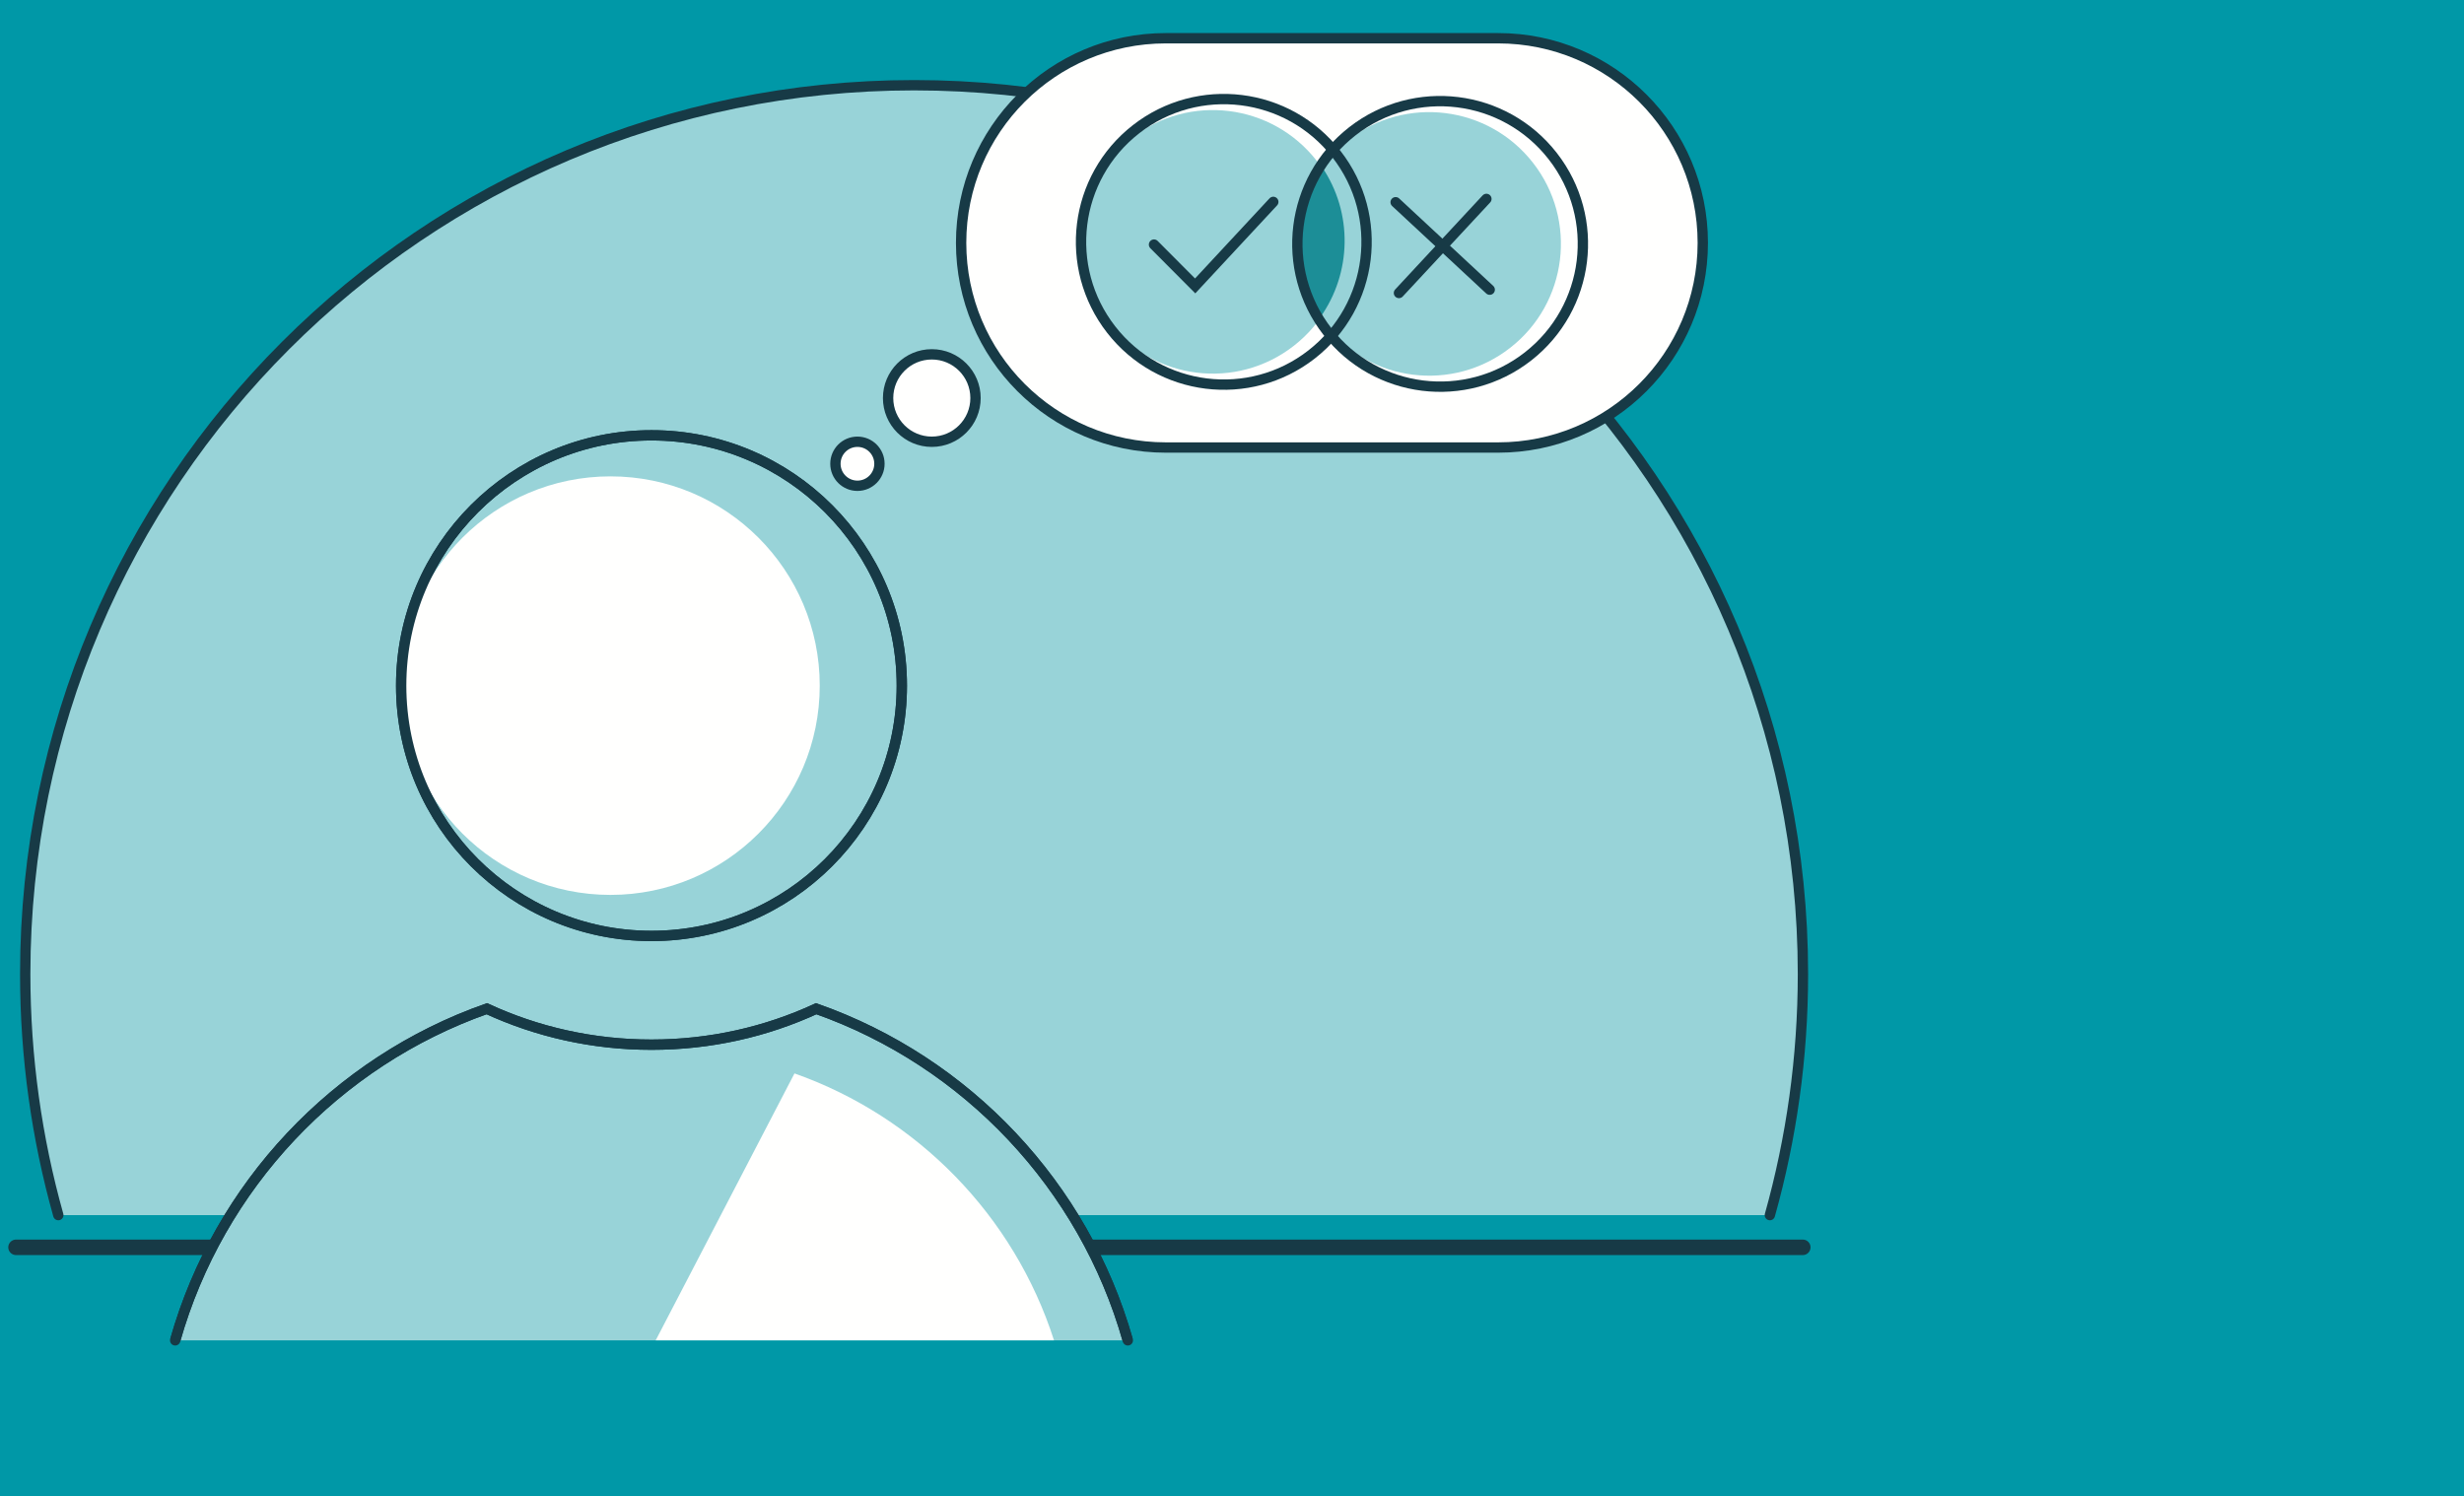 <?xml version="1.0" encoding="UTF-8"?>
<svg width="298px" height="181px" viewBox="0 0 298 181" version="1.1" xmlns="http://www.w3.org/2000/svg" xmlns:xlink="http://www.w3.org/1999/xlink">
    <!-- Generator: Sketch 63.1 (92452) - https://sketch.com -->
    <title>CHW 3</title>
    <desc>Created with Sketch.</desc>
    <g id="Exemplars-Platform" stroke="none" stroke-width="1" fill="none" fill-rule="evenodd">
        <g id="CHW-Topic-Page" transform="translate(-820, -1161)">
            <g id="CHW-3" transform="translate(820, 1161)">
                <rect id="Rectangle" fill="#0098A7" x="0" y="0" width="298" height="181"></rect>
                <g id="Group-53" transform="translate(1, 4)">
                    <g id="Group-4" transform="translate(1.25, 6.244)">
                        <path d="M4.801,136.727 C2.201,127.452 0.801,117.677 0.801,107.564 C0.801,48.202 48.926,0.064 108.301,0.064 C167.676,0.064 215.801,48.202 215.801,107.564 C215.801,117.677 214.401,127.452 211.801,136.727" id="Fill-1" fill="#98D3D8"></path>
                        <path d="M4.801,136.727 C2.201,127.452 0.801,117.677 0.801,107.564 C0.801,48.202 48.926,0.064 108.301,0.064 C167.676,0.064 215.801,48.202 215.801,107.564 C215.801,117.677 214.401,127.452 211.801,136.727" id="Stroke-3" stroke="#173A46" stroke-width="1.25" stroke-linecap="round"></path>
                    </g>
                    <path d="M108.068,78.93 C108.068,95.65 94.513,109.205 77.793,109.205 C61.072,109.205 47.517,95.65 47.517,78.93 C47.517,62.209 61.072,48.654 77.793,48.654 C94.513,48.654 108.068,62.209 108.068,78.93" id="Fill-5" fill="#98D3D8"></path>
                    <path d="M108.068,78.93 C108.068,95.65 94.513,109.205 77.793,109.205 C61.072,109.205 47.517,95.65 47.517,78.93 C47.517,62.209 61.072,48.654 77.793,48.654 C94.513,48.654 108.068,62.209 108.068,78.93 Z" id="Stroke-7" stroke="#173A46" stroke-width="1.25" stroke-linecap="round"></path>
                    <line x1="0.938" y1="146.867" x2="217.031" y2="146.867" id="Stroke-9" stroke="#173A46" stroke-width="1.875" stroke-linecap="round"></line>
                    <g id="Group-14" transform="translate(20, 117.494)">
                        <path d="M0.187,40.626 C5.487,21.912 19.662,6.926 37.874,0.512 C43.937,3.312 50.687,4.863 57.787,4.863 C64.899,4.863 71.649,3.312 77.712,0.512 C95.924,6.926 110.099,21.912 115.399,40.626" id="Fill-11" fill="#98D3D8"></path>
                        <path d="M0.187,40.626 C5.487,21.912 19.662,6.926 37.874,0.512 C43.937,3.312 50.687,4.863 57.787,4.863 C64.899,4.863 71.649,3.312 77.712,0.512 C95.924,6.926 110.099,21.912 115.399,40.626" id="Stroke-13" stroke="#173A46" stroke-width="1.25" stroke-linecap="round"></path>
                    </g>
                    <path d="M98.141,78.93 C98.141,92.909 86.808,104.241 72.828,104.241 C58.85,104.241 47.517,92.909 47.517,78.93 C47.517,64.95 58.85,53.617 72.828,53.617 C86.808,53.617 98.141,64.95 98.141,78.93" id="Fill-15" fill="#FFFFFE"></path>
                    <path d="M126.474,158.119 L78.299,158.119 L95.087,125.832 C109.962,131.081 121.649,143.069 126.474,158.119" id="Fill-17" fill="#FFFFFE"></path>
                    <path d="M108.068,78.93 C108.068,95.65 94.513,109.205 77.793,109.205 C61.072,109.205 47.517,95.65 47.517,78.93 C47.517,62.209 61.072,48.654 77.793,48.654 C94.513,48.654 108.068,62.209 108.068,78.93 Z" id="Stroke-19" stroke="#173A46" stroke-width="1.25"></path>
                    <path d="M20.187,158.119 C25.487,139.405 39.662,124.419 57.874,118.005 C63.937,120.805 70.687,122.357 77.787,122.357 C84.899,122.357 91.649,120.805 97.712,118.005 C115.924,124.419 130.099,139.405 135.399,158.119" id="Stroke-21" stroke="#173A46" stroke-width="1.25"></path>
                    <path d="M105.361,52.094 C105.361,53.564 104.169,54.755 102.7,54.755 C101.228,54.755 100.037,53.564 100.037,52.094 C100.037,50.623 101.228,49.431 102.7,49.431 C104.169,49.431 105.361,50.623 105.361,52.094" id="Fill-23" fill="#FFFFFE"></path>
                    <path d="M105.361,52.094 C105.361,53.564 104.169,54.755 102.7,54.755 C101.228,54.755 100.037,53.564 100.037,52.094 C100.037,50.623 101.228,49.431 102.7,49.431 C104.169,49.431 105.361,50.623 105.361,52.094 Z" id="Stroke-25" stroke="#173A46" stroke-width="1.25" stroke-linecap="round" stroke-linejoin="round"></path>
                    <path d="M116.981,44.145 C116.981,47.065 114.613,49.431 111.694,49.431 C108.774,49.431 106.408,47.065 106.408,44.145 C106.408,41.225 108.774,38.858 111.694,38.858 C114.613,38.858 116.981,41.225 116.981,44.145" id="Fill-27" fill="#FFFFFE"></path>
                    <path d="M116.981,44.145 C116.981,47.065 114.613,49.431 111.694,49.431 C108.774,49.431 106.408,47.065 106.408,44.145 C106.408,41.225 108.774,38.858 111.694,38.858 C114.613,38.858 116.981,41.225 116.981,44.145 Z" id="Stroke-29" stroke="#173A46" stroke-width="1.25" stroke-linecap="round" stroke-linejoin="round"></path>
                    <path d="M180.187,50.129 L139.993,50.129 C126.323,50.129 115.24,39.047 115.24,25.377 C115.24,11.707 126.323,0.625 139.993,0.625 L180.187,0.625 C193.857,0.625 204.938,11.707 204.938,25.377 C204.938,39.047 193.857,50.129 180.187,50.129" id="Fill-31" fill="#FFFFFE"></path>
                    <path d="M180.187,50.129 L139.993,50.129 C126.323,50.129 115.24,39.047 115.24,25.377 C115.24,11.707 126.323,0.625 139.993,0.625 L180.187,0.625 C193.857,0.625 204.938,11.707 204.938,25.377 C204.938,39.047 193.857,50.129 180.187,50.129 Z" id="Stroke-33" stroke="#173A46" stroke-width="1.25" stroke-linecap="round" stroke-linejoin="round"></path>
                    <path d="M162.043,12.93 C168.985,7.518 179.004,8.758 184.41,15.7 C189.823,22.642 188.582,32.661 181.64,38.072 C174.698,43.485 164.684,42.245 159.272,35.297 C153.86,28.355 155.1,18.341 162.043,12.93" id="Fill-35" fill="#98D3D8"></path>
                    <path d="M135.88,12.681 C142.823,7.27 152.84,8.51 158.248,15.452 C163.66,22.395 162.419,32.412 155.478,37.825 C148.535,43.237 138.521,41.997 133.109,35.05 C127.698,28.107 128.938,18.093 135.88,12.681" id="Fill-37" fill="#98D3D8"></path>
                    <polyline id="Stroke-39" stroke="#173A46" stroke-width="1.25" stroke-linecap="round" points="138.567 25.583 143.545 30.583 152.994 20.419"></polyline>
                    <line x1="168.191" y1="31.438" x2="178.768" y2="20.06" id="Stroke-41" stroke="#173A46" stroke-width="1.25" stroke-linecap="round"></line>
                    <line x1="179.169" y1="31.038" x2="167.791" y2="20.46" id="Stroke-43" stroke="#173A46" stroke-width="1.25" stroke-linecap="round"></line>
                    <path d="M155.959,26.765 C155.896,25.978 155.884,25.203 155.934,24.416 C155.896,25.203 155.896,25.991 155.959,26.765" id="Fill-45" fill="#90CAD6"></path>
                    <path d="M158.684,34.366 C157.322,32.378 156.472,30.191 156.109,27.941 C156.072,27.777 156.047,27.616 156.034,27.453 C156.009,27.228 155.984,27.003 155.959,26.766 C155.897,25.991 155.897,25.203 155.934,24.416 C155.959,24.091 155.984,23.778 156.022,23.453 C156.047,23.216 156.072,22.966 156.122,22.728 C156.172,22.441 156.222,22.141 156.284,21.853 C156.747,19.828 157.609,17.878 158.847,16.141 C162.672,21.741 162.472,29.027 158.684,34.366" id="Fill-47" fill="#1C8E97"></path>
                    <path d="M136.392,11.632 C143.913,5.769 154.768,7.112 160.626,14.634 C166.49,22.156 165.146,33.011 157.625,38.874 C150.103,44.737 139.255,43.394 133.391,35.867 C127.527,28.345 128.871,17.496 136.392,11.632" id="Stroke-49" stroke="#173A46" stroke-width="1.25"></path>
                    <path d="M162.555,11.88 C170.076,6.018 180.931,7.362 186.789,14.882 C192.652,22.404 191.309,33.259 183.787,39.123 C176.266,44.985 165.417,43.642 159.554,36.115 C153.69,28.593 155.034,17.744 162.555,11.88" id="Stroke-51" stroke="#173A46" stroke-width="1.25"></path>
                </g>
            </g>
        </g>
    </g>
</svg>
